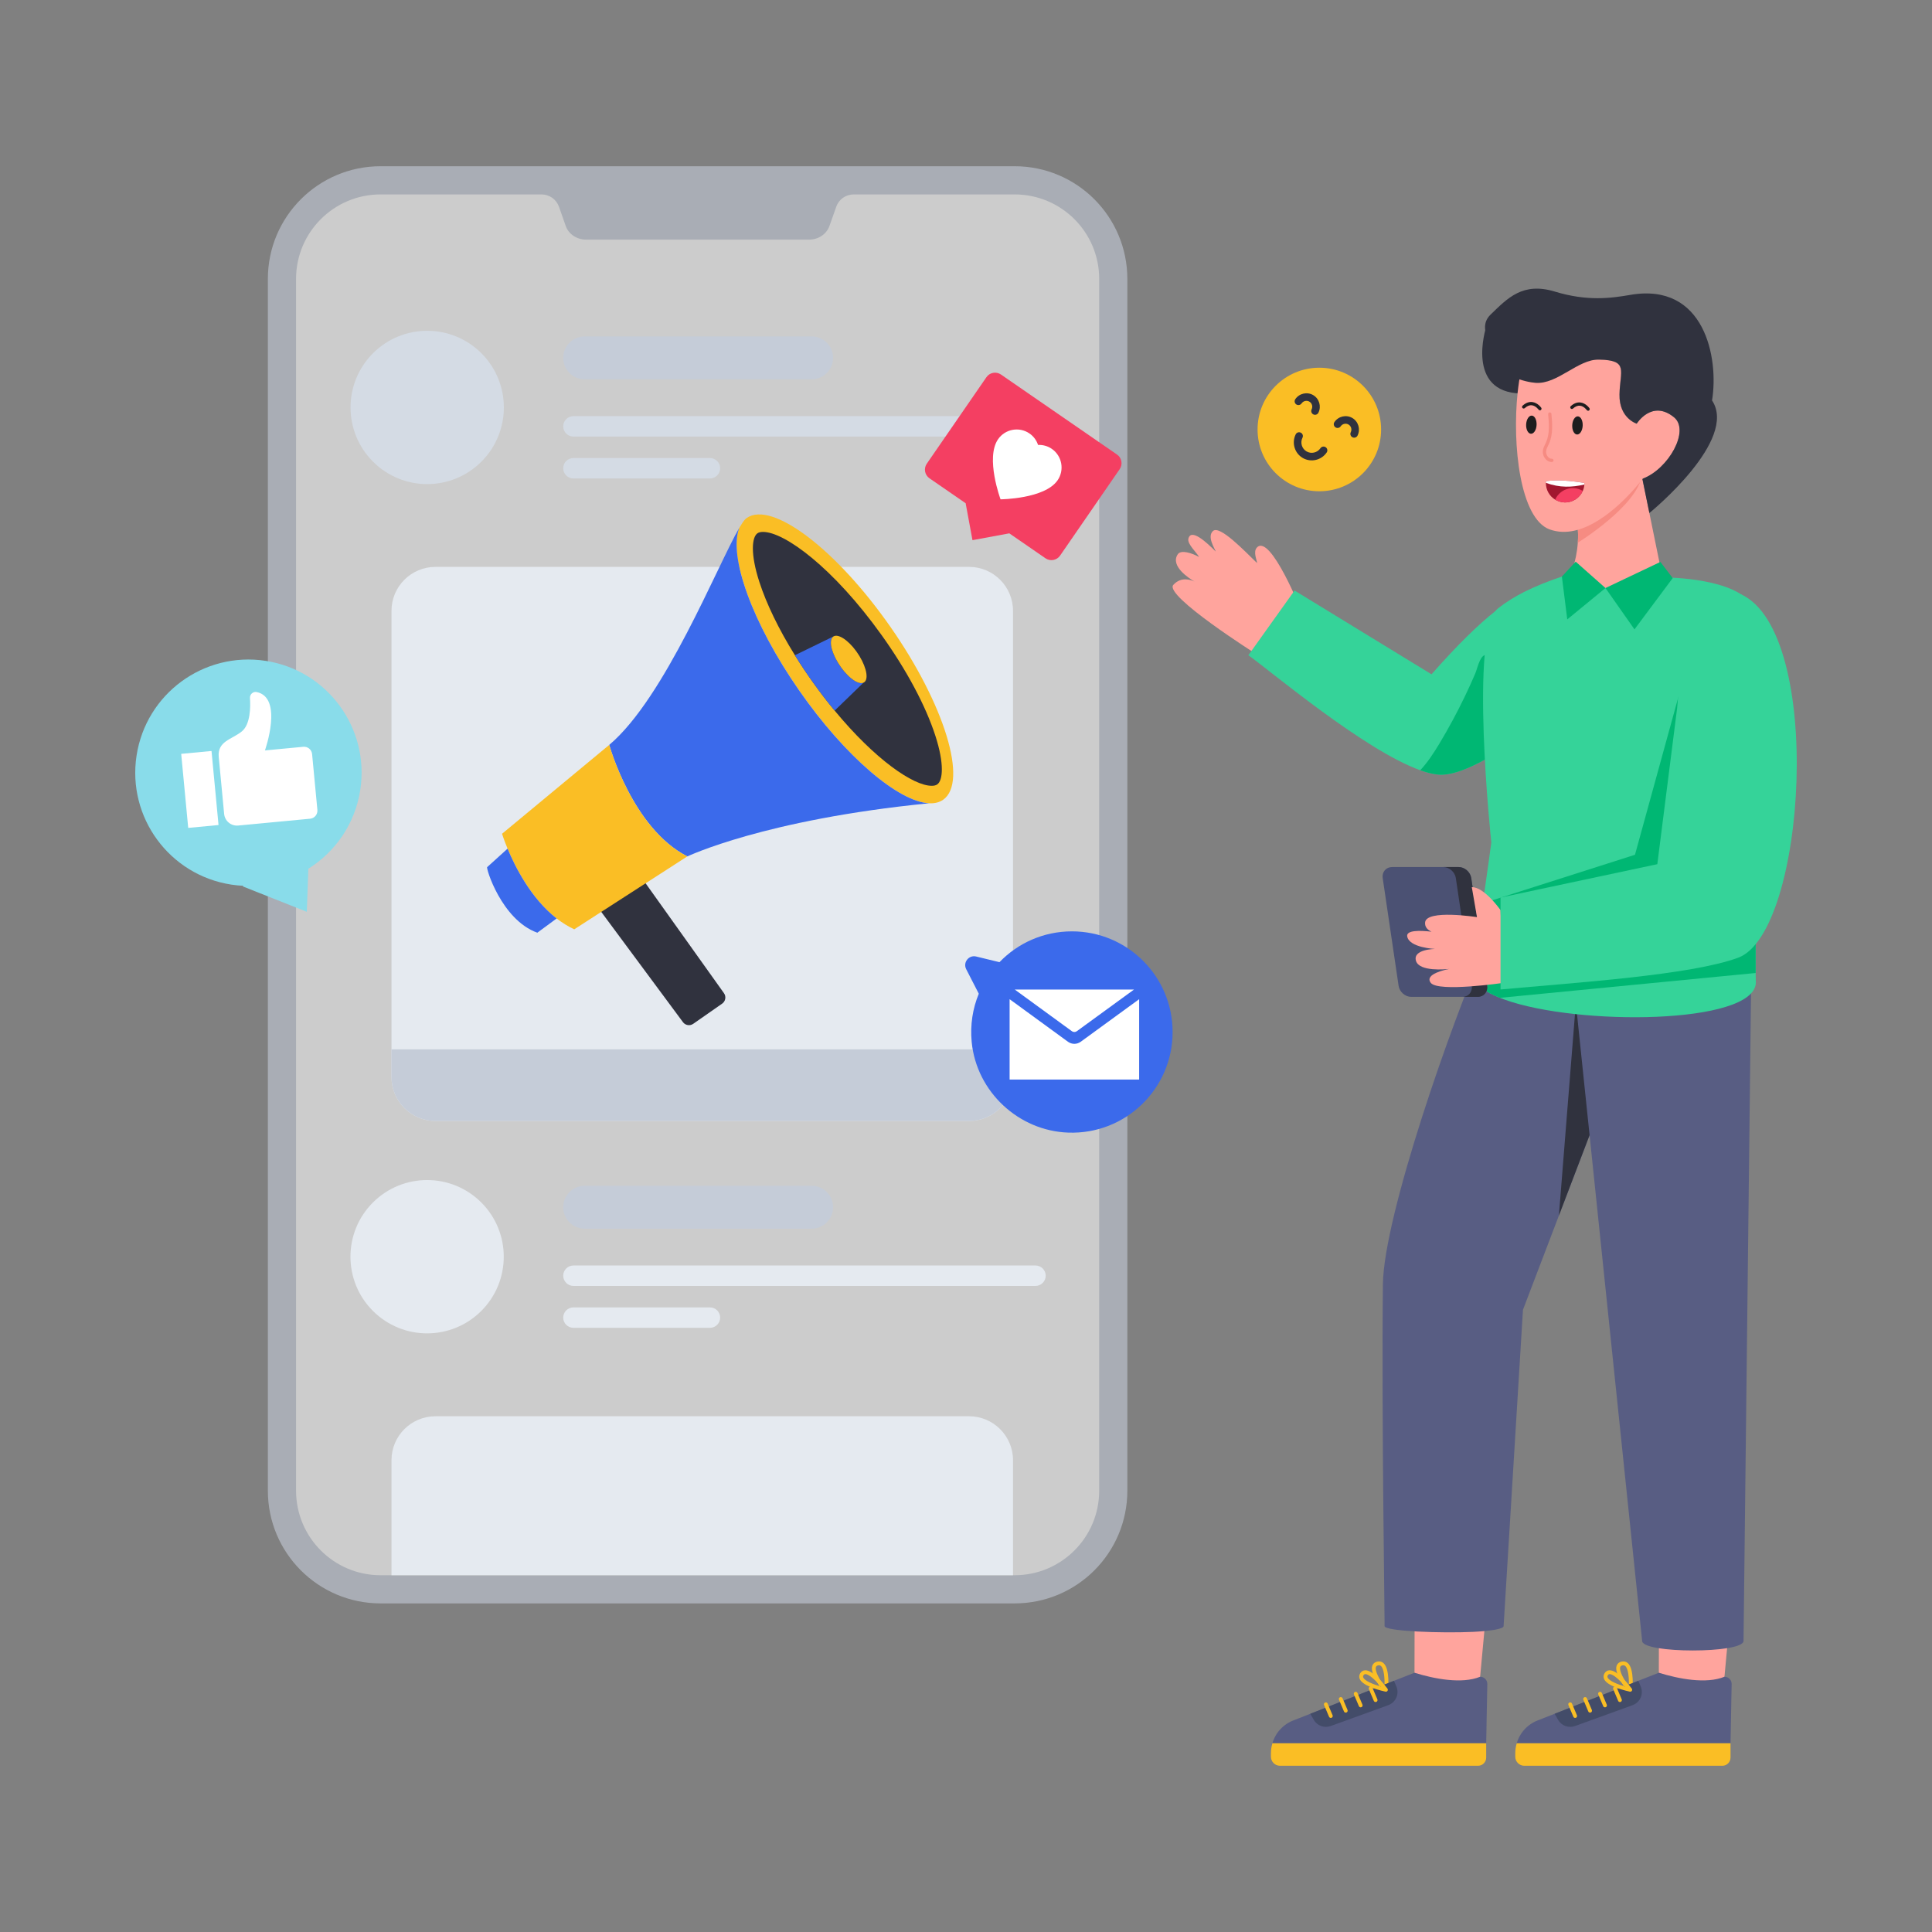 <svg xmlns="http://www.w3.org/2000/svg" xmlns:xlink="http://www.w3.org/1999/xlink" id="Layer_1" x="0px" y="0px" viewBox="0 0 5000 5000" style="enable-background:new 0 0 5000 5000;" xml:space="preserve"><rect x="0" y="0" width="5000" height="5000" fill="#808080" stroke="none"/><g>	<g>		<g>			<g>				<g>					<g style="opacity:0.6;">						<g>							<g>								<path style="fill:#C5CCD8;" d="M693.231,721.937v3135.928c0,161.169,130.541,291.714,291.714,291.714h1640.892         c161.174,0,291.714-130.545,291.714-291.714V721.937c0-161.169-130.541-291.714-291.714-291.714H984.945         C823.772,430.223,693.231,560.768,693.231,721.937z"></path>							</g>						</g>						<g>							<g>								<path style="fill:#FFFFFF;" d="M2844.692,721.881v3135.91c0,120.949-97.939,218.881-218.881,218.881H984.917         c-120.787,0-218.718-97.932-218.718-218.881V721.881c0-120.787,97.932-218.718,218.718-218.718h416.495         c20.313,0,38.41,12.695,45.238,31.9l17.616,50.159c7.463,20.794,28.567,34.918,52.539,34.918h577.281         c23.809,0,44.912-14.125,52.376-34.918l17.779-50.159c6.665-19.205,24.762-31.9,45.238-31.9h416.333         C2746.753,503.163,2844.692,601.094,2844.692,721.881z"></path>							</g>						</g>					</g>					<g>						<g>							<g>																	<ellipse transform="matrix(0.707 -0.707 0.707 0.707 -421.732 1090.774)" style="fill:#D4DBE4;" cx="1105.815" cy="1054.462" rx="198.405" ry="198.405"></ellipse>							</g>						</g>						<g>							<g>								<g>									<path style="fill:#C5CCD8;" d="M2155.987,926.186c0,15.4-6.192,29.207-16.19,39.208          c-9.998,10.157-23.971,16.345-39.363,16.345h-587.279c-30.636,0-55.553-24.917-55.553-55.553          c0-15.396,6.192-29.362,16.345-39.363c10.005-9.998,23.809-16.19,39.208-16.19h587.279          C2131.225,870.633,2155.987,895.395,2155.987,926.186z"></path>								</g>							</g>							<g>								<g>									<path style="fill:#D4DBE4;" d="M2706.281,1103.325c0,14.601-11.904,26.506-26.506,26.506H1484.107          c-14.601,0-26.506-11.904-26.506-26.506c0-14.605,11.904-26.351,26.506-26.351h1195.669          C2694.377,1076.974,2706.281,1088.719,2706.281,1103.325z"></path>								</g>							</g>							<g>								<g>									<path style="fill:#D4DBE4;" d="M1863.774,1211.786c0,14.601-11.904,26.506-26.506,26.506h-353.161          c-14.601,0-26.506-11.904-26.506-26.506c0-14.605,11.904-26.351,26.506-26.351h353.161          C1851.869,1185.435,1863.774,1197.181,1863.774,1211.786z"></path>								</g>							</g>						</g>					</g>					<g>						<g>							<path style="fill:#E5EAF0;" d="M2621.68,1580.897v1206.302c0,62.854-50.95,113.804-113.804,113.804H1126.978        c-62.854,0-113.804-50.95-113.804-113.804V1580.897c0-62.854,50.95-113.804,113.804-113.804h1380.898        C2570.731,1467.093,2621.68,1518.043,2621.68,1580.897z"></path>						</g>					</g>					<g>						<g>							<g>																	<ellipse transform="matrix(0.707 -0.707 0.707 0.707 -1976.038 1734.589)" style="fill:#E5EAF0;" cx="1105.815" cy="3252.583" rx="198.405" ry="198.405"></ellipse>							</g>						</g>						<g>							<g>								<g>									<path style="fill:#C5CCD8;" d="M2155.987,3124.307c0,15.399-6.192,29.207-16.19,39.208          c-9.998,10.157-23.971,16.345-39.363,16.345h-587.279c-30.636,0-55.553-24.917-55.553-55.553          c0-15.396,6.192-29.362,16.345-39.363c10.005-9.998,23.809-16.19,39.208-16.19h587.279          C2131.225,3068.753,2155.987,3093.515,2155.987,3124.307z"></path>								</g>							</g>							<g>								<g>									<path style="fill:#E5EAF0;" d="M2706.281,3301.445c0,14.601-11.904,26.506-26.506,26.506H1484.107          c-14.601,0-26.506-11.904-26.506-26.506c0-14.605,11.904-26.351,26.506-26.351h1195.669          C2694.377,3275.094,2706.281,3286.84,2706.281,3301.445z"></path>								</g>							</g>							<g>								<g>									<path style="fill:#E5EAF0;" d="M1863.774,3409.906c0,14.601-11.904,26.506-26.506,26.506h-353.161          c-14.601,0-26.506-11.904-26.506-26.506c0-14.605,11.904-26.351,26.506-26.351h353.161          C1851.869,3383.556,1863.774,3395.301,1863.774,3409.906z"></path>								</g>							</g>						</g>					</g>					<g>						<g>							<path style="fill:#E5EAF0;" d="M2621.68,3779.065v297.607H1013.174v-297.607c0-62.854,50.95-113.804,113.804-113.804        h1380.898C2570.731,3665.261,2621.68,3716.21,2621.68,3779.065z"></path>						</g>					</g>					<g>						<g>							<path style="fill:#C5CCD8;" d="M1013.174,2715.773v71.426c0,62.854,50.95,113.804,113.804,113.804h1380.898        c62.854,0,113.804-50.95,113.804-113.804v-71.426H1013.174z"></path>						</g>					</g>				</g>				<g>					<g>						<g>							<path style="fill:#FABE25;" d="M2440.79,2069.802c-9.818,6.792-22.038,9.811-36.08,9.059        c-78.8-3.475-217.068-120.463-336.024-291.339c-122.118-175.106-184.158-349.306-155.331-421.613        c6.044-10.113,11.027-17.66,15.25-22.039l0.604-0.604c1.054-1.054,2.115-1.961,3.317-2.716        c65.216-45.437,231.868,80.912,372.251,282.28C2445.168,1824.202,2505.999,2024.365,2440.79,2069.802z"></path>						</g>					</g>					<g>						<g>							<path style="fill:#30323E;" d="M2425.663,2029.955c-3.466,2.491-8.125,3.684-14.3,3.684        c-47.668,0-146.578-67.818-251.445-194.786c-18.201-21.992-36.619-45.937-54.927-71.502        c-17.01-23.833-33.043-47.775-47.775-71.608c-41.602-66.844-73.451-132.496-92.085-189.914        c-23.51-72.584-19.392-115.376-4.876-125.667c3.466-2.383,8.125-3.576,14.3-3.576c56.118,0,182.546,93.278,306.48,266.288        c65.001,90.675,114.619,183.519,139.752,261.414C2444.297,1976.871,2440.179,2019.772,2425.663,2029.955z"></path>						</g>					</g>					<g>						<g>							<path style="fill:#3B6AEB;" d="M2404.71,2078.861c-427.495,42.113-624.942,137.516-626.003,137.516        c-142.646-72.911-201.973-288.623-201.973-288.623c144.157-121.514,279.564-464.024,336.621-561.844        c-28.827,72.307,33.212,246.506,155.331,421.613C2187.642,1958.397,2325.91,2075.385,2404.71,2078.861z"></path>						</g>					</g>					<g>						<g>							<path style="fill:#30323E;" d="M1868.976,2597.38l-74.872,52.229c-8.602,6.04-20.38,4.076-26.564-4.227l-217.223-293.149        l109.441-81.815l213.898,299.94C1879.848,2579.115,1877.733,2591.192,1868.976,2597.38z"></path>						</g>					</g>					<g>						<g>							<path style="fill:#FABE25;" d="M1778.707,2216.376l-292.544,188.691c-16.304-7.548-31.547-17.211-45.588-28.075        c-65.968-51.326-107.178-132.99-126.953-180.693c-9.656-23.247-14.336-38.49-14.336-38.49l277.449-230.055        C1576.735,1927.753,1636.062,2143.465,1778.707,2216.376z"></path>						</g>					</g>					<g>						<g>							<path style="fill:#3B6AEB;" d="M1440.575,2376.992l-49.966,36.832c-93.136-33.212-134.346-170.275-129.666-169.822        l52.679-47.703C1333.397,2244.002,1374.607,2325.666,1440.575,2376.992z"></path>						</g>					</g>					<g>						<g>							<path style="fill:#3B6AEB;" d="M2157.902,1646.682c-0.148,0-0.302,0.151-0.45,0.151l0.45-0.302V1646.682z"></path>						</g>					</g>					<g>						<g>							<path style="fill:#3B6AEB;" d="M2234.234,1767.242l-74.099,71.716c-0.108,0-0.108-0.106-0.217-0.106        c-18.201-21.992-36.619-45.937-54.927-71.502c-17.01-23.833-33.043-47.775-47.775-71.608l100.21-48.862        c-12.677,7.152-8.018,36.836,11.483,68.685c20.367,33.476,49.4,56.659,64.567,51.676c0.217,0,0.542-0.109,0.649-0.217        L2234.234,1767.242z"></path>						</g>					</g>					<g>						<g>							<path style="fill:#FABE25;" d="M2234.129,1766.991c-0.147,0.151-0.449,0.302-0.604,0.302        c-15.243,4.983-44.224-18.265-64.604-51.776c-19.473-31.853-24.154-61.439-11.469-68.684c0.147,0,0.302-0.151,0.45-0.151        c0.457-0.302,1.054-0.604,1.658-0.755c15.25-4.828,44.232,18.265,64.612,51.779        C2244.25,1730.764,2248.62,1761.404,2234.129,1766.991z"></path>						</g>					</g>				</g>			</g>			<g>				<g>					<g>						<g>							<path style="fill:#89DCEA;" d="M353.426,1955.404c-24.523,159.928,85.219,309.421,245.147,333.944        c10.614,1.627,21.221,2.626,31.701,3.086l-2.409,1.406l166.119,65.899l4.034-111.467        c69.782-43.621,120.937-116.315,134.396-204.088c24.523-159.928-85.219-309.421-245.045-333.928        C527.441,1685.733,377.949,1795.477,353.426,1955.404z"></path>						</g>					</g>				</g>				<g>					<g>						<g>							<path style="fill:#FFFFFF;" d="M565.104,2135.213l-77.544,7.35c-0.252,0.024-0.476-0.161-0.5-0.413l-18.079-190.727        c-0.024-0.252,0.161-0.476,0.413-0.5l77.544-7.35c0.252-0.024,0.476,0.161,0.5,0.413l18.079,190.727        C565.541,2134.966,565.356,2135.189,565.104,2135.213z"></path>						</g>					</g>					<g>						<g>							<path style="fill:#FFFFFF;" d="M807.716,1951.719l13.664,144.151c1.112,11.726-7.264,21.873-19.005,22.986l-185.826,17.614        c-18.509,1.754-34.731-11.672-36.485-30.181l-13.928-146.94c-3.95-41.675,34.017-45.274,60.011-66.732        c21.931-18.275,22.404-62.544,20.784-86.373c-0.577-9.298,8.034-16.958,16.92-15.306        c70.45,13.883,21.796,151.167,21.796,151.167l99.085-9.392C796.472,1931.601,806.603,1939.978,807.716,1951.719z"></path>						</g>					</g>				</g>			</g>		</g>		<g>			<g>				<g>					<path style="fill:#F43F62;" d="M2897.766,1214.133l-154.276,223.76c-8.515,12.351-25.431,15.46-37.781,6.944l-93.622-64.549      l-95.319,17.641l-17.691-95.559l-93.62-64.548c-12.351-8.516-15.461-25.432-6.945-37.784l154.36-223.881      c8.469-12.283,25.292-15.375,37.575-6.906l300.374,207.099C2903.173,1184.865,2906.282,1201.781,2897.766,1214.133z"></path>				</g>			</g>			<g>				<g>					<g>						<path style="fill:#FFFFFF;" d="M2737.023,1242.997c-33.358,48.382-147.609,49.26-147.609,49.26s-39.804-107.095-6.446-155.477       c18.308-26.553,54.827-33.262,81.377-14.956c10.809,7.453,18.249,17.995,22.132,29.654       c12.278-0.516,24.776,2.689,35.585,10.141C2748.614,1179.925,2755.33,1216.444,2737.023,1242.997z"></path>					</g>				</g>			</g>		</g>	</g>	<g>		<g>			<g>				<g>					<path style="fill:#FFA49D;" d="M3848.607,4144.957l-18.043,194.499c-2.551,41.241-172.407,30.729-169.856-10.512l0.365-183.987      H3848.607z"></path>				</g>			</g>			<g>				<g>					<g>						<g>							<path style="fill:#FABE25;" d="M3583.222,4381.33c-4.002-4.932-38.91-48.81-31.87-70.088        c1.271-3.834,4.44-8.824,12.342-10.845c6.295-1.611,12.03-0.382,16.592,3.562c17.502,15.134,12.405,68.695,11.762,74.754        c-0.209,2.003-1.607,3.683-3.54,4.255c-0.467,0.139-0.944,0.207-1.417,0.207        C3585.618,4383.175,3584.181,4382.518,3583.222,4381.33z M3566.168,4310.056c-3.797,0.969-4.849,2.816-5.346,4.316        c-3.301,9.971,9.801,32.946,22.23,50.273c0.813-20.489-0.959-45.947-9.289-53.145c-1.427-1.232-2.97-1.831-4.81-1.831        C3568.096,4309.669,3567.171,4309.801,3566.168,4310.056z"></path>						</g>					</g>				</g>				<g>					<g>						<g>							<g>								<g>									<g>										<path style="fill:#585D83;" d="M3849.148,4357.96l-2.914,153.665h-553.251c7.746-26.95,27.821-49.202,54.878-59.457           l43.204-16.914l216.458-85.315l53.154-20.943c50.623,15.822,122.575,29.838,169.925,10.415           C3840.857,4339.411,3849.148,4347.7,3849.148,4357.96z"></path>									</g>								</g>							</g>						</g>						<g>							<g>								<g>									<g>										<path style="fill:#FABE25;" d="M3846.234,4511.625v37.093c0,11.565-9.381,21.059-21.056,21.059h-512.666           c-12.873,0-23.348-10.585-23.348-23.456v-9.163c0-2.402,0.109-4.693,0.328-6.984c0.108-2.072,0.326-4.038,0.654-6.003           c0.328-2.179,0.764-4.251,1.201-6.329l1.635-6.217H3846.234z"></path>									</g>								</g>							</g>						</g>						<g>							<g>								<g>									<g>										<path style="fill:#434C69;" d="M3592.806,4412.988l-149.067,53.985c-16.473,5.96-35.144-0.79-43.779-16.167l-8.941-15.538           l216.536-85.359l6.275,14.749C3621.99,4383.804,3612.42,4405.771,3592.806,4412.988z"></path>									</g>								</g>							</g>						</g>					</g>					<g>						<g>							<g>								<g>									<g>										<path style="fill:#FABE25;" d="M3444.134,4445.967c-1.938,0-3.783-1.142-4.591-3.041l-12.824-30.221           c-1.076-2.534,0.107-5.46,2.644-6.536c2.527-1.074,5.463,0.102,6.538,2.641l12.824,30.222           c1.076,2.534-0.107,5.46-2.644,6.536C3445.443,4445.838,3444.786,4445.967,3444.134,4445.967z"></path>									</g>								</g>							</g>						</g>						<g>							<g>								<g>									<g>										<path style="fill:#FABE25;" d="M3482.771,4432.269c-1.938,0-3.783-1.142-4.591-3.04l-12.824-30.222           c-1.076-2.534,0.107-5.46,2.644-6.536c2.531-1.071,5.453,0.104,6.538,2.641l12.824,30.222           c1.076,2.534-0.107,5.46-2.644,6.536C3484.08,4432.14,3483.423,4432.269,3482.771,4432.269z"></path>									</g>								</g>							</g>						</g>						<g>							<g>								<g>									<g>										<path style="fill:#FABE25;" d="M3521.407,4418.571c-1.938,0-3.783-1.142-4.591-3.04l-12.824-30.224           c-1.076-2.534,0.107-5.462,2.644-6.536c2.532-1.071,5.463,0.103,6.539,2.641l12.824,30.224           c1.076,2.534-0.107,5.462-2.644,6.536C3522.717,4418.442,3522.06,4418.571,3521.407,4418.571z"></path>									</g>								</g>							</g>						</g>						<g>							<g>								<g>									<g>										<path style="fill:#FABE25;" d="M3560.04,4404.872c-1.938,0-3.783-1.142-4.591-3.041l-12.819-30.222           c-1.076-2.537,0.107-5.462,2.644-6.536c2.531-1.073,5.458,0.105,6.538,2.642l12.819,30.221           c1.076,2.537-0.112,5.462-2.644,6.536C3561.349,4404.742,3560.692,4404.872,3560.04,4404.872z"></path>									</g>								</g>							</g>						</g>					</g>				</g>				<g>					<g>						<g>							<path style="fill:#FABE25;" d="M3585.681,4377.995c-5.925-1.254-58.145-12.826-66.704-32.761        c-2.113-4.915-1.67-10.051,1.281-14.856c2.95-4.8,7.283-7.458,12.536-7.69c21.558-1.127,54.241,42.498,57.921,47.457        c1.237,1.663,1.314,3.919,0.195,5.662c-0.93,1.451-2.522,2.295-4.197,2.295        C3586.372,4378.102,3586.027,4378.067,3585.681,4377.995z M3533.232,4332.649c-1.353,0.058-2.945,0.455-4.474,2.948        c-1.251,2.033-1.441,3.79-0.623,5.701c3.905,9.094,26.251,17.984,45.531,23.435c-13.018-15.36-30.341-32.093-40.073-32.093        C3533.471,4332.639,3533.349,4332.644,3533.232,4332.649z"></path>						</g>					</g>				</g>			</g>			<g>				<g>					<path style="fill:#585D83;" d="M3578.92,3324.21c1.966-177.138,177.132-677.493,267.212-882.915h343.424l135.999,63.201      l-172.89,331.359l-211.214,553.736l-50.128,818.6c0,7.798-34.795,12.895-79.238,15.063      c-78.262,3.798-228.855-1.188-228.855-15.063C3584.163,4219.647,3575.182,3661.052,3578.92,3324.21z"></path>				</g>			</g>			<g>				<g>					<polygon style="fill:#30323E;" points="4034.398,3145.978 4152.691,2835.866 4078.302,2595.998      "></polygon>				</g>			</g>			<g>				<g>					<path style="fill:#FFA49D;" d="M4480.936,4144.957l-18.043,194.499c-2.551,41.241-172.407,30.729-169.856-10.512l0.365-183.987      H4480.936z"></path>				</g>			</g>			<g>				<g>					<path style="fill:#585D83;" d="M4533.589,2399.845l-21.343,1846.836c0.001,32.988-262.368,32.988-262.368,0l-187.656-1805.385      L4533.589,2399.845z"></path>				</g>			</g>			<g>				<g>					<g>						<g>							<path style="fill:#FABE25;" d="M4215.552,4381.33c-4.002-4.932-38.909-48.81-31.87-70.088        c1.271-3.834,4.44-8.824,12.342-10.845c6.295-1.611,12.03-0.382,16.592,3.562c17.502,15.134,12.405,68.695,11.762,74.754        c-0.209,2.003-1.606,3.683-3.54,4.255c-0.467,0.139-0.944,0.207-1.417,0.207        C4217.947,4383.175,4216.511,4382.518,4215.552,4381.33z M4198.497,4310.056c-3.797,0.969-4.849,2.816-5.346,4.316        c-3.301,9.971,9.801,32.946,22.23,50.273c0.813-20.489-0.959-45.947-9.289-53.145c-1.426-1.232-2.97-1.831-4.81-1.831        C4200.425,4309.669,4199.5,4309.801,4198.497,4310.056z"></path>						</g>					</g>				</g>				<g>					<g>						<g>							<g>								<g>									<g>										<path style="fill:#585D83;" d="M4481.478,4357.96l-2.915,153.665h-553.251c7.746-26.95,27.821-49.202,54.878-59.457           l43.204-16.914l216.458-85.315l53.154-20.943c50.623,15.822,122.576,29.838,169.925,10.415           C4473.186,4339.411,4481.478,4347.7,4481.478,4357.96z"></path>									</g>								</g>							</g>						</g>						<g>							<g>								<g>									<g>										<path style="fill:#FABE25;" d="M4478.563,4511.625v37.093c0,11.565-9.381,21.059-21.056,21.059h-512.666           c-12.873,0-23.348-10.585-23.348-23.456v-9.163c0-2.402,0.109-4.693,0.328-6.984c0.108-2.072,0.326-4.038,0.654-6.003           c0.328-2.179,0.764-4.251,1.201-6.329l1.635-6.217H4478.563z"></path>									</g>								</g>							</g>						</g>						<g>							<g>								<g>									<g>										<path style="fill:#434C69;" d="M4225.136,4412.988l-149.066,53.985c-16.473,5.96-35.144-0.79-43.779-16.167l-8.941-15.538           l216.536-85.359l6.275,14.749C4254.319,4383.804,4244.75,4405.771,4225.136,4412.988z"></path>									</g>								</g>							</g>						</g>					</g>					<g>						<g>							<g>								<g>									<g>										<path style="fill:#FABE25;" d="M4076.463,4445.967c-1.938,0-3.783-1.142-4.591-3.041l-12.824-30.221           c-1.076-2.534,0.107-5.46,2.644-6.536c2.527-1.074,5.462,0.102,6.538,2.641l12.824,30.222           c1.076,2.534-0.107,5.46-2.644,6.536C4077.773,4445.838,4077.116,4445.967,4076.463,4445.967z"></path>									</g>								</g>							</g>						</g>						<g>							<g>								<g>									<g>										<path style="fill:#FABE25;" d="M4115.1,4432.269c-1.938,0-3.783-1.142-4.591-3.04l-12.824-30.222           c-1.076-2.534,0.107-5.46,2.644-6.536c2.532-1.071,5.453,0.104,6.538,2.641l12.824,30.222           c1.076,2.534-0.107,5.46-2.644,6.536C4116.41,4432.14,4115.752,4432.269,4115.1,4432.269z"></path>									</g>								</g>							</g>						</g>						<g>							<g>								<g>									<g>										<path style="fill:#FABE25;" d="M4153.737,4418.571c-1.938,0-3.783-1.142-4.591-3.04l-12.824-30.224           c-1.076-2.534,0.107-5.462,2.644-6.536c2.532-1.071,5.462,0.103,6.539,2.641l12.824,30.224           c1.076,2.534-0.107,5.462-2.644,6.536C4155.047,4418.442,4154.389,4418.571,4153.737,4418.571z"></path>									</g>								</g>							</g>						</g>						<g>							<g>								<g>									<g>										<path style="fill:#FABE25;" d="M4192.369,4404.872c-1.938,0-3.783-1.142-4.591-3.041l-12.819-30.222           c-1.076-2.537,0.107-5.462,2.644-6.536c2.532-1.073,5.458,0.105,6.539,2.642l12.819,30.221           c1.076,2.537-0.112,5.462-2.644,6.536C4193.679,4404.742,4193.021,4404.872,4192.369,4404.872z"></path>									</g>								</g>							</g>						</g>					</g>				</g>				<g>					<g>						<g>							<path style="fill:#FABE25;" d="M4218.011,4377.995c-5.925-1.254-58.146-12.826-66.704-32.761        c-2.113-4.915-1.67-10.051,1.28-14.856c2.95-4.8,7.283-7.458,12.537-7.69c21.558-1.127,54.24,42.498,57.921,47.457        c1.237,1.663,1.314,3.919,0.195,5.662c-0.93,1.451-2.522,2.295-4.197,2.295        C4218.702,4378.102,4218.356,4378.067,4218.011,4377.995z M4165.562,4332.649c-1.354,0.058-2.945,0.455-4.474,2.948        c-1.251,2.033-1.441,3.79-0.624,5.701c3.905,9.094,26.251,17.984,45.531,23.435c-13.019-15.36-30.341-32.093-40.073-32.093        C4165.8,4332.639,4165.678,4332.644,4165.562,4332.649z"></path>						</g>					</g>				</g>			</g>		</g>		<g>			<g>				<g>					<g>						<g>							<g>								<g>									<g>										<path style="fill:#30323E;" d="M3845.592,848.311c0,0-53.256,167.418,90.964,170.025           c144.22,2.607-8.476-187.661-8.476-187.661"></path>									</g>								</g>								<g>									<g>										<g>											<g>												<path style="fill:#FFA49D;" d="M3952.129,2207.091"></path>											</g>										</g>										<g>											<g>												<g>													<g>														<path style="fill:#FFA49D;" d="M3048.012,1434.483c-20.419,30.785,30.153,62.832,43.522,70.632               c-8.953-4.306-34.694-13.906-55.011,8.568c-25.069,27.731,216.742,180.486,216.742,180.486l116.37-108.962               c0,0-82.005-206.655-116.987-167.959c-10.24,11.328,0.726,33.263,0.537,39.847               c-31.72-30.492-96.275-98.715-113.937-82.913c-16.267,14.554,4.656,45.724,7.11,53.21               c-23.683-23.717-64.541-61.819-70.945-32.693c-2.869,13.376,22.122,36.008,27.762,46.712               C3085.473,1431.664,3056.537,1421.773,3048.012,1434.483z"></path>													</g>												</g>											</g>											<g>												<g>													<path style="fill:#35D399;" d="M3230.748,1695.757c54.409,38.272,299.712,245.765,444.842,297.638              c17.406,6.225,33.314,10.143,47.377,11.297c55.447,4.725,145.706-50.03,216.024-100.634              c58.443-42.077,103.17-81.269,103.17-81.269l-62.017-305.014c-60.405,19.596-139.943,73.197-275.39,227.32              l-354.467-216.828L3230.748,1695.757z"></path>												</g>											</g>											<g>												<g>													<path style="fill:#00B773;" d="M3725.158,1924.462c-14.64,24.206-30.317,48.414-49.568,68.934              c17.406,6.225,33.314,10.143,47.377,11.297c55.447,4.725,145.706-50.03,216.024-100.634              c-14.524-47.494-38.272-92.681-55.101-139.021c-5.764-16.025-12.681-80.576-41.615-69.626              c-13.255,4.956-19.135,35.621-24.321,47.607c-8.185,19.253-16.831,38.272-25.937,57.178              C3771.729,1842.616,3749.365,1884.116,3725.158,1924.462z"></path>												</g>											</g>											<g>												<g>													<path style="fill:#35D399;" d="M3810.304,2514.109c-1.767,24.504,20.705,45.594,58.52,62.756              c4.175,1.878,8.471,3.759,13.011,5.526c4.058,1.641,8.239,3.279,12.541,4.802              c191.081,68.277,642.302,63.807,649.758-42.623c-0.113-6.973-0.315-15.756-0.483-26.465              c0.037-2.043,0.078-4.327-0.001-6.619c-0.958-113.313,5.859-397.274,4.599-627.011              c-0.228-33.925-0.598-66.642-1.243-97.568c-2.418-125.607-8.661-219.406-22.12-233.363              c-58.082-60.346-222.396-59.229-222.396-59.229s-220.178-15.526-260.349-2.181              c-72.966,24.421-126.137,51.607-164.689,81.818c-76.374,59.959-17.938,606.445-17.938,606.445              s-10.133,74.869-21.968,157.401C3828.071,2402.814,3817.672,2472.505,3810.304,2514.109z"></path>												</g>											</g>											<g>												<g>													<path style="fill:#00B773;" d="M3810.304,2514.109c-1.767,24.504,20.705,45.594,58.52,62.756              c4.175,1.878,8.471,3.759,13.011,5.526l661.816-64.287c0.037-2.043,0.078-4.327-0.001-6.619              c-0.958-113.313,5.859-397.274,4.599-627.011l-169.079-209.969l-147.866,537.631l-393.758,125.663              C3828.071,2402.814,3817.672,2472.505,3810.304,2514.109z"></path>												</g>											</g>											<g>												<g>													<path style="fill:#FFA49D;" d="M4063.017,1488.572c-2.058,41.222,36.168,28.985,91.916,33.254              c57.64,4.414,139.023-0.183,147.613-27.503l-53.564-262.749c0,0,0,0-0.121,0.113              c-2.716,3.574-81.021,107.642-166.575,127.446c2.052,15.375,2.135,30.775,1.101,45.308              C4079.335,1458.306,4063.017,1488.572,4063.017,1488.572z"></path>												</g>											</g>											<g>												<g>													<path style="fill:#F68B82;" d="M4083.387,1404.441c4.887-3.008,151.825-94.575,165.595-172.867c0,0,0,0-0.121,0.113              c-2.716,3.574-81.021,107.642-166.575,127.446C4084.338,1374.507,4084.421,1389.907,4083.387,1404.441z"></path>												</g>											</g>											<g>												<g>													<path style="fill:#FFA49D;" d="M4009.863,1369.892c21.917,8.03,44.212,8.317,66.249,3.107              c85.625-19.799,164.231-119.744,174.487-132.917c0.608-0.705,0.975-1.176,1.099-1.407              c66.281-25.04,122.457-124.436,80.741-158.701c-57.465-46.953-96.654,16.496-96.654,16.496              s-45.664-13.822-44.55-75.456c1.112-61.517,24.982-88.989-53.103-90.401c-54.839-0.991-143.353,26.861-200.398,22.616              c-0.523,2.611-1.167,5.22-1.694,7.958c-3.521,16.631-6.236,34.947-8.376,54.346              C3913.151,1151.937,3934.056,1341.335,4009.863,1369.892z"></path>												</g>											</g>											<g>												<g>													<path style="fill:#FFA49D;" d="M3937.732,953.23c57.045,4.245,145.56-23.607,200.398-22.616              c78.085,1.411,54.215,28.884,53.103,90.401c-1.114,61.633,44.55,75.456,44.55,75.456s9.725-102.623-13.963-164.466              c-27.667-72.524-173.322-89.831-244.271-57.242C3960.713,882.565,3947.063,912.015,3937.732,953.23z"></path>												</g>											</g>											<g>												<g>													<path style="fill:#A1172F;" d="M4000.833,1248.091l-0.071,1.5c-0.284,18.277,9.362,34.593,23.989,43.502              c6.981,4.151,14.961,6.726,23.509,7.13c21.134,0.999,39.896-11.425,47.935-29.681              c2.325-5.101,3.748-10.703,4.142-16.591l0.055-1.156c0.049-1.038-0.254-1.979-0.21-2.904              c-36.064-5.989-69.85-8.738-98.865-4.672C4001.157,1246.14,4000.882,1247.054,4000.833,1248.091z"></path>												</g>											</g>											<g>												<g>													<path style="fill:#FFFFFF;" d="M4000.833,1248.091l-0.071,1.5c35.631,13.09,67.536,11.743,99.575,4.361l0.055-1.156              c0.049-1.038-0.254-1.979-0.21-2.904c-36.064-5.989-69.85-8.738-98.865-4.672              C4001.157,1246.14,4000.882,1247.054,4000.833,1248.091z"></path>												</g>											</g>											<g>												<g>													<path style="fill:#F43F62;" d="M4024.751,1293.093c6.981,4.151,14.961,6.726,23.509,7.13              c21.134,0.999,39.896-11.425,47.935-29.681c-13.945-8.645-31.824-9.954-47.585-2.248              C4037.592,1273.675,4029.295,1282.659,4024.751,1293.093z"></path>												</g>											</g>											<g>												<g>													<path style="fill:#F68B82;" d="M4015.429,1195.659c-5.43,0-10.717-2.476-15.008-7.053              c-5.677-6.063-8.445-14.54-7.399-22.672c0.803-6.233,3.416-11.553,5.947-16.697c0.803-1.639,1.612-3.279,2.349-4.94              c9.919-22.331,7.355-50.108,5.298-72.427c-0.215-2.327,1.496-4.385,3.818-4.599c2.272-0.16,4.385,1.491,4.599,3.818              c2.146,23.299,4.825,52.292-5.991,76.636c-0.781,1.76-1.634,3.499-2.492,5.238c-2.327,4.737-4.522,9.209-5.144,14.051              c-0.721,5.573,1.271,11.636,5.188,15.817c2.822,3.015,6.173,4.599,9.424,4.357c2.278-0.16,4.335,1.623,4.478,3.956              c0.149,2.327-1.623,4.335-3.95,4.484C4016.172,1195.648,4015.798,1195.659,4015.429,1195.659z"></path>												</g>											</g>											<g>												<g>																											<ellipse transform="matrix(0.047 -0.999 0.999 0.047 2678.207 5007.268)" style="fill:#1E1D1E;" cx="3963.841" cy="1099.756" rx="23.515" ry="13.534"></ellipse>												</g>											</g>											<g>												<g>																											<ellipse transform="matrix(0.047 -0.999 0.999 0.047 2789.942 5128.3)" style="fill:#1E1D1E;" cx="4083.15" cy="1101.704" rx="23.514" ry="13.534"></ellipse>												</g>											</g>											<g>												<g>													<path style="fill:#1E1D1E;" d="M3985.248,1061.906c-1.337,0-2.652-0.633-3.471-1.804              c-0.072-0.104-7.185-10.101-17.478-11.245c-5.969-0.699-12.109,1.804-18.205,7.361              c-1.722,1.568-4.401,1.441-5.969-0.281c-1.573-1.727-1.447-4.401,0.281-5.969c8.005-7.278,16.427-10.458,24.9-9.501              c14.128,1.612,23.04,14.276,23.414,14.816c1.32,1.915,0.847,4.539-1.067,5.865              C3986.921,1061.659,3986.079,1061.906,3985.248,1061.906z"></path>												</g>											</g>											<g>												<g>													<path style="fill:#1E1D1E;" d="M4109.995,1063.029c-1.337,0-2.651-0.633-3.471-1.804              c-0.072-0.104-7.18-10.101-17.473-11.245c-5.975-0.655-12.103,1.821-18.204,7.366c-1.722,1.568-4.39,1.441-5.969-0.281              c-1.573-1.727-1.447-4.401,0.281-5.969c8.004-7.278,16.444-10.431,24.9-9.507              c14.128,1.612,23.035,14.276,23.409,14.816c1.32,1.915,0.842,4.539-1.067,5.865              C4111.667,1062.781,4110.826,1063.029,4109.995,1063.029z"></path>												</g>											</g>											<g>												<g>													<polygon style="fill:#00B773;" points="4077.824,1453.552 4042.134,1492.168 4056.087,1602.981 4154.933,1521.826                            "></polygon>												</g>											</g>											<g>												<g>													<polygon style="fill:#00B773;" points="4297.077,1454.267 4328.967,1496.076 4230.004,1628.824 4154.933,1521.826                            "></polygon>												</g>											</g>											<g>												<g>													<g>														<g>															<path style="fill:#4B5173;" d="M3578.421,2272.48l41.147,278.836c2.327,15.768,17.053,28.6,32.911,28.6h171.867                c15.766,0,26.705-12.832,24.378-28.6l-41.148-278.836c-2.327-15.768-17.053-28.6-32.819-28.6h-171.867                C3587.034,2243.881,3576.094,2256.713,3578.421,2272.48z"></path>														</g>													</g>													<g>														<g>															<path style="fill:#30323E;" d="M3734.885,2243.881c15.766,0,30.523,12.832,32.815,28.6l41.156,278.836                c2.383,15.768-8.616,28.6-24.382,28.6h39.873c15.766,0,26.674-12.832,24.383-28.6l-41.156-278.836                c-2.292-15.768-17.05-28.6-32.815-28.6H3734.885z"></path>														</g>													</g>												</g>												<g>													<g>														<path style="fill:#FFA49D;" d="M3641.859,2423.402c4.986,29.303,71.733,32.458,71.733,32.458               s-58.506,0.611-48.942,31.136c8.852,28.081,76.21,21.671,86.589,20.554c-9.26,1.729-65.934,13.126-48.433,36.02               c19.129,24.826,188.644,0,188.644,0l-8.082-188.215c0,0-41.979-60.158-74.335-59.344l13.431,77.534               c0,0-131.054-20.658-134.31,13.633c-1.119,11.904,6.41,19.331,16.585,24.011               C3673.503,2407.628,3639.112,2407.22,3641.859,2423.402z"></path>													</g>												</g>											</g>											<g>												<g>													<path style="fill:#35D399;" d="M3883.369,2322.837l405.76-86.335l51.343-404.602              c18.562-273.375,165.31-293.833,165.31-293.833c216.656,99.657,168.382,875.234-7.216,940.398              c-122.497,45.458-423.223,64.649-615.198,82.301V2322.837z"></path>												</g>											</g>											<g>												<g>													<path style="fill:#30323E;" d="M3887.182,926.078c-12.729,46.657,62.741,62.984,86.799,64.735              c57.045,4.246,109.312-61.19,164.15-60.198c78.085,1.411,54.215,28.884,53.103,90.401              c-1.114,61.633,44.55,75.456,44.55,75.456s39.188-63.449,96.654-16.496c41.716,34.265-14.459,133.661-80.741,158.701              c-0.124,0.231-0.49,0.702-1.099,1.407l17.973,87.623c0,0,0,0,0.122-0.12c6.051-4.898,229.877-188.794,162.085-291.27              c17.968-109.985-19.265-306.434-211.667-273.142c-50.576,8.751-111.649,16.864-194.906-8.492              c-83.378-25.358-122.299,16.632-166.723,59.595C3812.939,857.236,3887.182,926.078,3887.182,926.078z"></path>												</g>											</g>										</g>									</g>								</g>								<g>									<g>										<path style="fill:none;" d="M3848.861,856.058"></path>									</g>								</g>							</g>						</g>					</g>				</g>			</g>		</g>	</g>	<g>		<g>			<circle style="fill:#FABE25;" cx="3414.437" cy="1111.509" r="159.864"></circle>		</g>	</g>	<g>		<g>			<g>				<g>					<path style="fill:#30323E;" d="M3499.602,1131.362c-4.405-2.575-6.124-8.162-3.821-12.803      c3.552-7.166,0.974-15.916-5.871-19.917s-15.735-1.956-20.236,4.654c-3.046,4.47-9.24,5.591-13.605,2.587      c-4.474-3.045-5.632-9.137-2.587-13.605c10.27-15.093,30.615-19.724,46.315-10.546c15.7,9.179,21.643,29.18,13.529,45.533      c-2.4,4.845-8.277,6.824-13.125,4.419C3499.998,1131.585,3499.796,1131.475,3499.602,1131.362z"></path>				</g>			</g>		</g>		<g>			<g>				<g>					<path style="fill:#30323E;" d="M3371.381,1185.152c-21.042-12.302-29.001-39.107-18.123-61.029      c2.402-4.847,8.282-6.824,13.125-4.419c4.928,2.4,6.825,8.28,4.419,13.125c-6.32,12.732-1.721,28.289,10.465,35.414      c12.187,7.125,27.999,3.501,35.994-8.251c3.04-4.471,9.135-5.686,13.605-2.587c4.471,3.04,5.633,9.135,2.587,13.605      C3419.686,1191.241,3392.423,1197.454,3371.381,1185.152z"></path>				</g>			</g>		</g>		<g>			<g>				<g>					<path style="fill:#30323E;" d="M3398.319,1072.147c-4.405-2.575-6.124-8.162-3.821-12.803      c3.552-7.166,0.974-15.916-5.871-19.917c-6.845-4.002-15.735-1.957-20.236,4.654c-3.042,4.473-9.232,5.595-13.605,2.587      c-4.474-3.045-5.632-9.137-2.587-13.605c10.27-15.093,30.615-19.724,46.315-10.546s21.643,29.18,13.529,45.533      c-2.401,4.845-8.277,6.824-13.125,4.419C3398.715,1072.37,3398.513,1072.26,3398.319,1072.147z"></path>				</g>			</g>		</g>	</g>	<g>		<g>			<path style="fill:#3B6AEB;" d="M3034.7,2670.941c0,146.917-121.859,265.363-269.799,260.254    c-129.016-4.436-237.755-106.014-250.197-234.522c-4.261-44.306,2.725-87.09,18.408-124.93l-32.552-63.397    c-9.038-17.56,6.645-37.499,25.732-32.897l60.334,14.663c47.381-49.258,113.853-79.766,187.478-79.766    C2917.95,2410.346,3034.7,2526.921,3034.7,2670.941z"></path>		</g>	</g>	<g>		<g>			<g>				<g>					<path style="fill:#FFFFFF;" d="M2774.104,2668.803l-147.936-107.886h308.659l-148.111,107.886      C2782.968,2671.533,2777.854,2671.533,2774.104,2668.803z"></path>				</g>			</g>			<g>				<g>					<path style="fill:#FFFFFF;" d="M2948.118,2585.89v207.934h-335.243V2585.89l151.177,110.275      c4.943,3.404,10.565,5.284,16.361,5.284c5.792,0,11.418-1.881,16.361-5.284L2948.118,2585.89z"></path>				</g>			</g>		</g>	</g></g></svg>